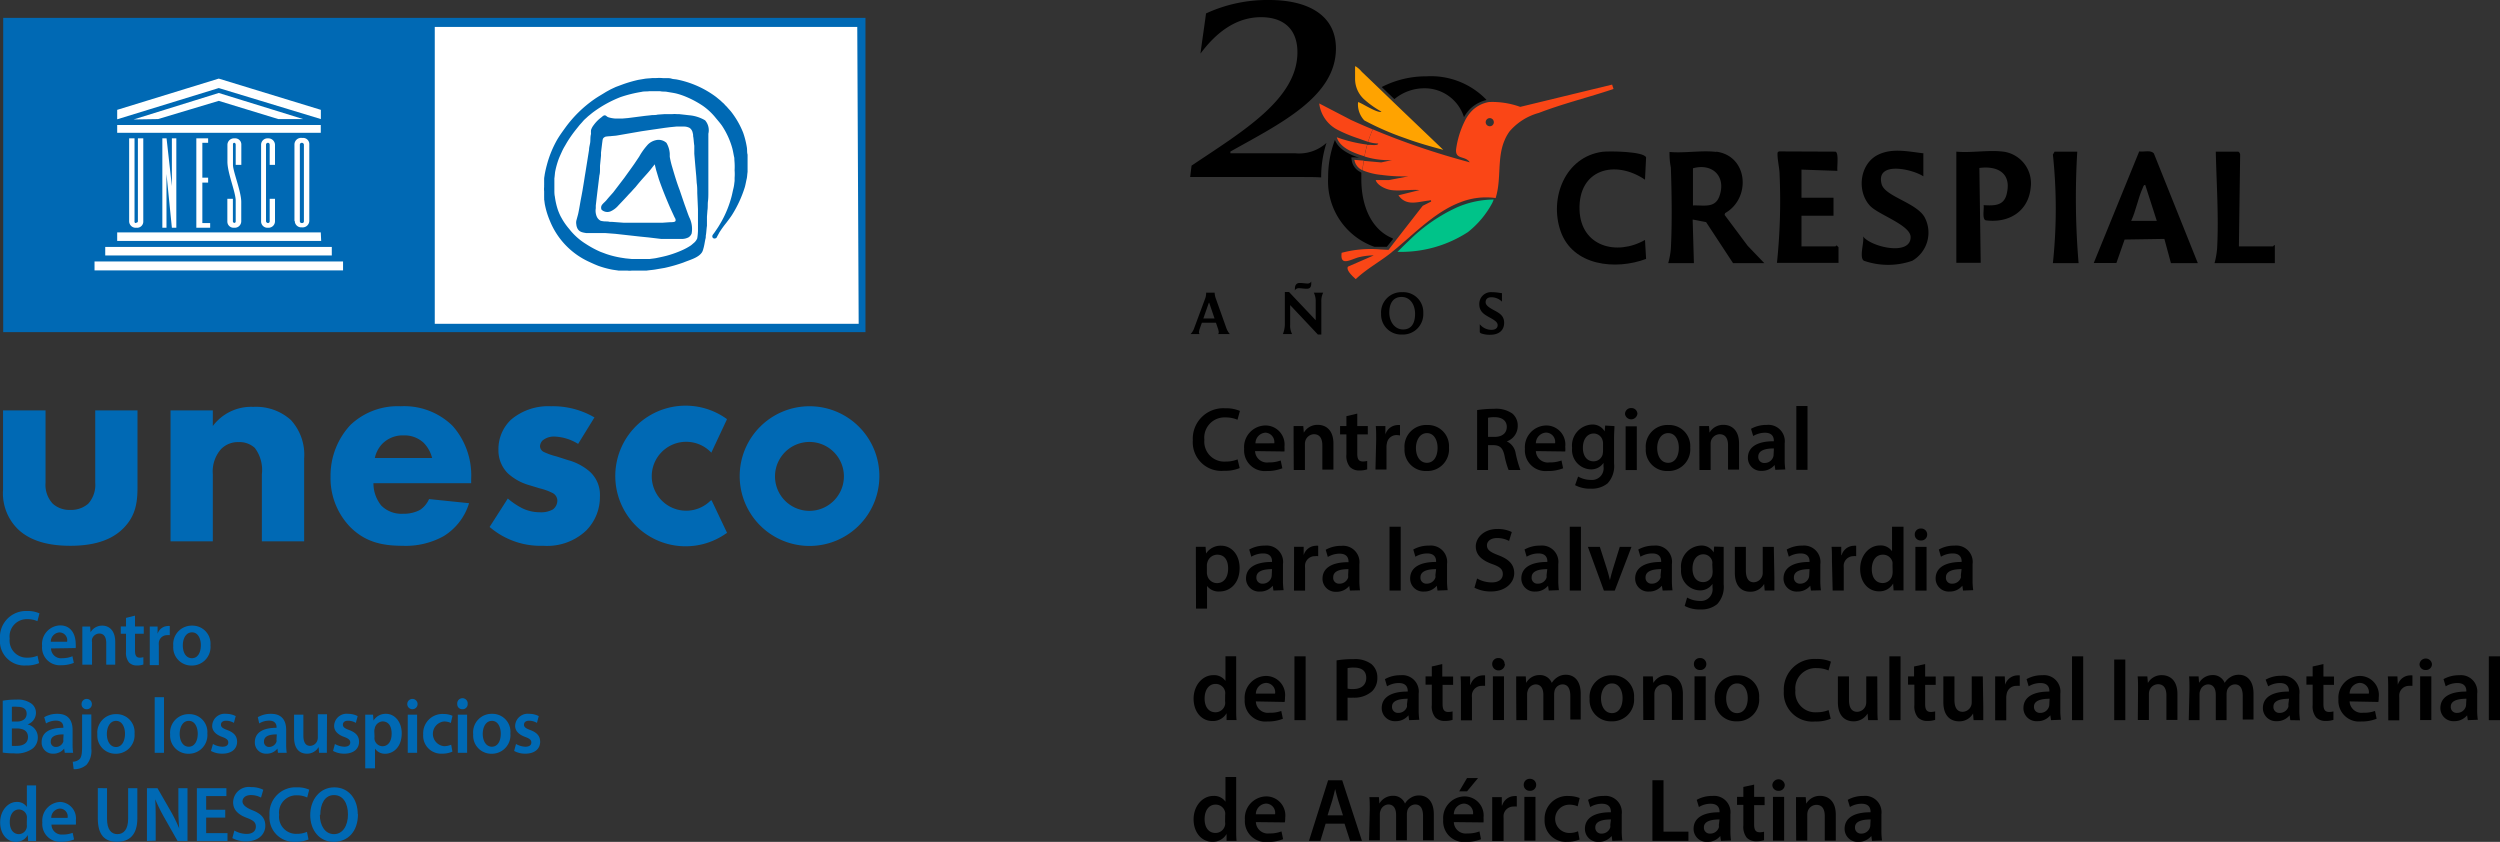 <?xml version="1.0" encoding="UTF-8"?> <svg xmlns="http://www.w3.org/2000/svg" viewBox="0 0 320 107.76"><rect x="0" y="0" width="320" height="107.76" fill="#333333" stroke="none"/><defs><style>.cls-1{fill:#00c389;}.cls-2{fill:#fa4616;}.cls-3{fill:#ffa300;}.cls-4,.cls-6{fill:#0069b4;}.cls-5{fill:#fff;}.cls-6{fill-rule:evenodd;}</style></defs><title>CRESPIAL-20ANOS-logotipo-con-UNESCO-color-RGB</title><g id="Layer_2" data-name="Layer 2"><g id="Layer_1-2" data-name="Layer 1"><path d="M219.67,19.41c4.13.55,4.47,6,1.14,7.87l-.06.23,2.95,3.95,2.13,2.22h-4l-3.45-5.25-1.72-.33.16,5.58h-3.29a9.4,9.4,0,0,0,.34-1.88c.17-3.21.11-7.12,0-10.35a9.12,9.12,0,0,1-.17-2c1.87.18,4.18-.24,6,0m-3,2.13V26.3c1.35-.06,2.8.39,3.37-1.15.93-2.52-.84-4.31-3.37-3.61"></path><path d="M256.45,19.41A4.09,4.09,0,0,1,259.93,24c-.29,3.07-2.81,4.59-5.76,4.2-.49-.16-.18-1.5-.27-1.94,1.5.09,2.7.06,3-1.63.53-2.53-1.3-3.43-3.54-3.13l.17,12.14h-3.12V19.41c1.87.18,4.18-.24,6,0"></path><path d="M234.94,19.41c.46.14.17,2,.25,2.46l-4.6-.16v3.6h4.1v2.3h-4.1v3.93h4.35s.1-.13.17-.12l.22.23,0,2h-7.88a76.61,76.61,0,0,0,.34-11.24c0-.82-.27-1.85-.27-2.7,0-.19,0-.21.18-.33Z"></path><path d="M210.56,23c-3.84-2.61-8.55-1.34-8.38,3.86.15,4.69,4.75,5.93,8.38,3.85l.14,2.43c-3.9,1.47-9.38.9-10.94-3.54-1.48-4.23.56-9.52,5.34-10.17.84-.11,5.34-.06,5.6.72Z"></path><path d="M246.19,19.57v3c-1.42-.94-6.14-2-5.34,1,.41,1.56,4.4,2.36,5.48,4.2a4.17,4.17,0,0,1-1.56,5.61,9.42,9.42,0,0,1-6.18,0c-.67-.37.08-2.48-.12-3.12,1,1.35,6.09,2.55,6.09.09,0-1.54-4.1-2.85-5.19-4-1.74-1.86-1.34-5.36,1-6.53,1.82-.91,3.89-.42,5.8-.2"></path><path d="M286.58,31.54h4.35c.05,0,.13-.2.25-.16v2.3h-7.72a10.15,10.15,0,0,0,.33-1.88c.22-4.05-.08-8.34-.17-12.39h2.88a.48.48,0,0,1,.24.39Z"></path><path d="M265.89,19.41a100,100,0,0,0,.17,14.27h-3.29a65.9,65.9,0,0,0,0-13.9l.22-.37Z"></path><path d="M281.32,33.68h-3.44l-.84-3.1-5.09.08-1.05,3H268l5.82-14.28c.59.1,1.48-.23,1.88.27Zm-5.25-5.41-1.48-4.6c-.23,0-.26.24-.33.41-.58,1.25-.86,2.91-1.47,4.19Z"></path><path d="M157.49,19.62l0-.22c6.33-3.56,13.51-7,13.51-13.2,0-4.31-3.65-6.2-8.54-6.2a18.72,18.72,0,0,0-8.09,1.72c-.22,1.71-.49,3.43-.71,5.14,2.16-2.9,4.71-4.66,7.75-4.66,2.81,0,4.66,1.45,4.66,4.49,0,6-7,10.11-13.55,14.51l-.18,1.46h14.26c.94,0,1.73,0,2.51.05v-.05a14.23,14.23,0,0,1,.68-4.37,5.21,5.21,0,0,1-4,1.33Z"></path><path d="M155.93,42.76a.52.52,0,0,0,.07-.25,2.15,2.15,0,0,0-.12-.5l-.24-.7h-1.8l-.26.73a2,2,0,0,0-.11.47.31.31,0,0,0,.09.25h-1.17a2,2,0,0,0,.48-.8l1.37-3.69a1.89,1.89,0,0,0,.14-.62.58.58,0,0,0,0-.19h1.1a.43.43,0,0,0,0,.11,2.57,2.57,0,0,0,.17.71l1.29,3.62a2.46,2.46,0,0,0,.48.86Zm-.47-2-.68-2h-.05l-.7,2Z"></path><path d="M165.14,39.05h0v2.5a2.28,2.28,0,0,0,.25,1.21h-1.18a3.47,3.47,0,0,0,.25-1.38v-3c0-.33,0-.65,0-1H165l3.41,3.61h0V38.63a2.47,2.47,0,0,0-.24-1.17h1.2a2.38,2.38,0,0,0-.24,1.16c0,1,0,2.3,0,3.06q0,.57,0,1.14h-.44Zm.61-2.12c0-.47.23-.71.61-.71s.73.07,1,.07a.51.51,0,0,0,.48-.26c0,.07,0,.16,0,.24,0,.48-.17.69-.57.69s-.7-.07-1-.07a.58.58,0,0,0-.54.29Z"></path><path d="M176.78,40.17a2.6,2.6,0,0,1,2.71-2.77,2.56,2.56,0,0,1,2.69,2.67,2.61,2.61,0,0,1-2.72,2.75,2.56,2.56,0,0,1-2.68-2.65m4.35,0c0-1.2-.65-2.16-1.73-2.16s-1.57.83-1.57,2,.7,2.17,1.78,2.16,1.52-.83,1.52-2"></path><path d="M189.53,42.62c-.1,0-.12-.09-.12-.18s0-.58,0-.94a1.92,1.92,0,0,0,1.5.72c.48,0,.8-.22.79-.62s-.48-.66-1.09-1-1.26-.71-1.26-1.66A1.5,1.5,0,0,1,191,37.4c.59,0,1.07.12,1.25.12v1.09a1.92,1.92,0,0,0-1.38-.56c-.44,0-.71.23-.71.62s.38.66,1,1,1.37.66,1.37,1.64-.67,1.54-1.78,1.54a3.17,3.17,0,0,1-1.23-.2"></path><path d="M178.31,30.59l-.79,1-.84,0-.76,0h0A8.89,8.89,0,0,1,170,22.74a.25.25,0,0,1,0-.08,13.34,13.34,0,0,1,.87-4.75c.48,1.23,1.87,1.87,3.09,2.28l-.53-.05-.34,0h-.11v.11l.05.34A2,2,0,0,0,174.09,22h0a.51.51,0,0,0,.16.09h0v0c0,.29,0,.57,0,.83,0,3.77,1.51,6.59,4,7.58"></path><path d="M190.23,12.81a4.53,4.53,0,0,0-2,1.08,4.85,4.85,0,0,0-.84,1.11,5.27,5.27,0,0,0-5.08-3.7,6,6,0,0,0-3.83,1.39l-1.62-1.55a12.33,12.33,0,0,1,5.71-1.37,9.85,9.85,0,0,1,7.69,3"></path><path class="cls-1" d="M191.17,25.59A4.22,4.22,0,0,1,191,26s0,0,0,0a11.9,11.9,0,0,1-3.11,3.71,15.69,15.69,0,0,1-8.51,2.53l-.5,0c.46-.47.93-.93,1.42-1.39a21.48,21.48,0,0,1,6.2-4.31,12,12,0,0,1,4.69-1"></path><path class="cls-2" d="M172.92,15.35l-.65-.34-3.41-1.77a4.39,4.39,0,0,0,2.42,3.41,18.24,18.24,0,0,0,2.63,1.08c.39.14.79.29,1.2.42a13.71,13.71,0,0,1,.6-1.59c-.94-.38-1.87-.79-2.79-1.21m1.27,4.51.46.14c.09-.5.21-1,.35-1.49a18.26,18.26,0,0,1-3.89-.94c.38,1.27,1.92,1.9,3.08,2.29m.22,1.91c0-.4.08-.81.14-1.21l-1.19-.1a1.76,1.76,0,0,0,1,1.31"></path><path class="cls-2" d="M206.35,10.83l-11.76,2.85a10.44,10.44,0,0,0-4-.62,4.05,4.05,0,0,0-2.12,1.06,5,5,0,0,0-1,1.42,11.55,11.55,0,0,0-1.09,3.57c-.11,1.25.95.86,1.59,1.47a1.08,1.08,0,0,1,.16.2l-.17-.05a95.37,95.37,0,0,1-12.24-4.17,13.71,13.71,0,0,0-.6,1.59,4.48,4.48,0,0,0,1.29.22c0,.29-.83.18-1.05.17l-.35,0a14.67,14.67,0,0,0-.35,1.49,10.25,10.25,0,0,0,3.52.46l-1.38.3-2.24-.2c-.06.4-.11.81-.14,1.21a8.31,8.31,0,0,0,2.42.59,20.7,20.7,0,0,0,3.43.18l-2.49.48h-1.69c.21.71,1.36,1.2,2,1.28,1.1.15,2.48-.1,3.61,0L179,25c1,1.42,2.44.84,3.82.68.17,0,.4-.16.36.12l-1.07.54-3.38,4.34-1,1.3-1-.05a14.34,14.34,0,0,0-5,.43c-.24,1.87,1.26.77,2.31.54a8.35,8.35,0,0,1,1.8-.21l-3.3,1.44c-.29.45.66,1.3,1,1.6,1.34-1.29,3.07-2.22,4.5-3.36l.16-.14c.53-.42,1.06-.88,1.59-1.34,2.21-1.93,4.48-4,7.14-5a8.9,8.9,0,0,1,4.51-.54c.77-2.44.15-5.09,1.15-7.4a5.33,5.33,0,0,1,.65-1.15,7.54,7.54,0,0,1,3.74-2.35c3.08-1.19,6.41-2,9.55-3.06Zm-15.66,5.33a.52.52,0,1,1,.52-.52.51.51,0,0,1-.52.52"></path><path class="cls-3" d="M173.52,8.49a3.06,3.06,0,0,1,.77.68l1.34,1.28L179.32,14l5.42,5.18h0c-1.63-.43-3.27-.9-4.85-1.48a36,36,0,0,1-5.26-2.29,3,3,0,0,1-.8-2.32c.12-.14,2.53,1.5,3,1.2a12.06,12.06,0,0,1-2.26-1.61,3.55,3.55,0,0,1-1.12-2.6c0-.52,0-1.06,0-1.58"></path><path class="cls-4" d="M5,84.88a4,4,0,0,1-1.68.3A3.12,3.12,0,0,1,0,81.78a3.33,3.33,0,0,1,3.47-3.57,3.61,3.61,0,0,1,1.58.3l-.26,1a3.09,3.09,0,0,0-1.27-.26,2.21,2.21,0,0,0-2.28,2.49,2.19,2.19,0,0,0,2.27,2.44,3.22,3.22,0,0,0,1.29-.25Z"></path><path class="cls-4" d="M6.53,83A1.29,1.29,0,0,0,8,84.25,3.38,3.38,0,0,0,9.27,84l.18.85a4.33,4.33,0,0,1-1.64.3,2.27,2.27,0,0,1-2.42-2.47,2.39,2.39,0,0,1,2.3-2.63c1.52,0,2,1.31,2,2.38a3,3,0,0,1,0,.52Zm2.06-.86a1,1,0,0,0-1-1.19,1.19,1.19,0,0,0-1.09,1.19Z"></path><path class="cls-4" d="M10.54,81.65c0-.56,0-1,0-1.45h1l.05.73h0a1.71,1.71,0,0,1,1.5-.85c.82,0,1.66.56,1.66,2.1v2.9H13.6V82.32c0-.7-.25-1.23-.9-1.23a1,1,0,0,0-.92.72,1.25,1.25,0,0,0,0,.4v2.87H10.54Z"></path><path class="cls-4" d="M17.28,78.8v1.39H18.4v.93H17.28v2.15c0,.6.15.91.6.91a1.73,1.73,0,0,0,.47-.06v.94a2.48,2.48,0,0,1-.85.12,1.33,1.33,0,0,1-1-.4,2,2,0,0,1-.37-1.37V81.12h-.67v-.93h.67v-1.1Z"></path><path class="cls-4" d="M19.17,81.77c0-.66,0-1.13,0-1.57h1l0,.93h0a1.42,1.42,0,0,1,1.28-1,1.14,1.14,0,0,1,.28,0v1.17a1.51,1.51,0,0,0-.34,0,1.05,1.05,0,0,0-1.06.93,2.11,2.11,0,0,0,0,.38v2.53H19.17Z"></path><path class="cls-4" d="M26.94,82.59a2.38,2.38,0,0,1-2.41,2.6,2.32,2.32,0,0,1-2.35-2.52,2.37,2.37,0,0,1,2.42-2.59,2.31,2.31,0,0,1,2.34,2.51m-3.54,0c0,1,.44,1.66,1.17,1.66s1.14-.7,1.14-1.68c0-.76-.33-1.63-1.13-1.63s-1.18.84-1.18,1.65"></path><path class="cls-4" d="M.35,89.69a9.49,9.49,0,0,1,1.72-.14A3,3,0,0,1,3.93,90a1.44,1.44,0,0,1,.67,1.26,1.55,1.55,0,0,1-1.08,1.46v0a1.7,1.7,0,0,1,1.32,1.68,1.8,1.8,0,0,1-.63,1.39,3.5,3.5,0,0,1-2.41.64,9.23,9.23,0,0,1-1.45-.1Zm1.17,2.67h.61c.82,0,1.28-.4,1.28-1S3,90.47,2.2,90.47a3.18,3.18,0,0,0-.68,0Zm0,3.11a5.18,5.18,0,0,0,.63,0c.76,0,1.43-.3,1.43-1.13s-.65-1.1-1.47-1.1H1.52Z"></path><path class="cls-4" d="M8.29,96.36l-.08-.54h0a1.72,1.72,0,0,1-1.39.65A1.42,1.42,0,0,1,5.33,95c0-1.23,1-1.85,2.78-1.84V93.1c0-.33-.13-.86-.95-.86a2.43,2.43,0,0,0-1.27.36l-.23-.8a3.31,3.31,0,0,1,1.7-.43c1.5,0,1.93,1,1.93,2.06v1.76a7.81,7.81,0,0,0,.07,1.17ZM8.14,94c-.84,0-1.64.17-1.64.91a.63.63,0,0,0,.67.7,1,1,0,0,0,.93-.67.88.88,0,0,0,0-.27Z"></path><path class="cls-4" d="M9.31,97.5a1.3,1.3,0,0,0,.89-.35c.22-.25.31-.63.31-1.7v-4h1.18V95.8a2.8,2.8,0,0,1-.61,2.09,2.41,2.41,0,0,1-1.65.57Zm2.45-7.38a.64.64,0,0,1-.68.66.63.63,0,0,1-.64-.66.66.66,0,1,1,1.32,0"></path><path class="cls-4" d="M17.22,93.88a2.38,2.38,0,0,1-2.41,2.6A2.32,2.32,0,0,1,12.46,94a2.37,2.37,0,0,1,2.43-2.59,2.3,2.3,0,0,1,2.33,2.51m-3.54.05c0,.94.45,1.65,1.17,1.65S16,94.89,16,93.91c0-.76-.33-1.64-1.14-1.64s-1.18.85-1.18,1.66"></path><rect class="cls-4" x="19.8" y="89.24" width="1.19" height="7.12"></rect><path class="cls-4" d="M26.54,93.88a2.38,2.38,0,0,1-2.41,2.6A2.32,2.32,0,0,1,21.78,94a2.37,2.37,0,0,1,2.43-2.59,2.3,2.3,0,0,1,2.33,2.51M23,93.93c0,.94.44,1.65,1.16,1.65s1.15-.69,1.15-1.67c0-.76-.33-1.64-1.14-1.64S23,93.12,23,93.93"></path><path class="cls-4" d="M27.26,95.23a2.57,2.57,0,0,0,1.21.35c.52,0,.75-.22.75-.54s-.2-.5-.77-.71c-.92-.33-1.3-.85-1.29-1.43a1.59,1.59,0,0,1,1.77-1.53,2.66,2.66,0,0,1,1.24.29l-.23.87a2,2,0,0,0-1-.28c-.43,0-.66.21-.66.51s.22.47.82.69c.85.32,1.24.77,1.25,1.49,0,.88-.66,1.53-1.9,1.53A3,3,0,0,1,27,96.12Z"></path><path class="cls-4" d="M35.58,96.36l-.07-.54h0a1.72,1.72,0,0,1-1.39.65A1.42,1.42,0,0,1,32.62,95c0-1.23,1.05-1.85,2.78-1.84V93.1c0-.33-.13-.86-.95-.86a2.43,2.43,0,0,0-1.27.36L33,91.8a3.31,3.31,0,0,1,1.7-.43c1.5,0,1.93,1,1.93,2.06v1.76a7.81,7.81,0,0,0,.07,1.17ZM35.43,94c-.84,0-1.64.17-1.64.91a.64.64,0,0,0,.68.7,1,1,0,0,0,.92-.67.88.88,0,0,0,0-.27Z"></path><path class="cls-4" d="M41.84,94.9c0,.58,0,1.06,0,1.46h-1l-.06-.74h0a1.68,1.68,0,0,1-1.5.85c-.86,0-1.64-.53-1.64-2.12V91.48h1.19v2.66c0,.81.25,1.33.87,1.33a1,1,0,0,0,.91-.66,1.12,1.12,0,0,0,.07-.38v-3h1.18Z"></path><path class="cls-4" d="M42.87,95.23a2.57,2.57,0,0,0,1.2.35c.52,0,.76-.22.76-.54s-.2-.5-.77-.71c-.92-.33-1.3-.85-1.29-1.43a1.59,1.59,0,0,1,1.77-1.53,2.66,2.66,0,0,1,1.24.29l-.23.87a2,2,0,0,0-1-.28c-.43,0-.66.21-.66.51s.22.47.82.69c.85.32,1.24.77,1.25,1.49,0,.88-.66,1.53-1.9,1.53a3,3,0,0,1-1.43-.35Z"></path><path class="cls-4" d="M46.75,93.11c0-.65,0-1.17,0-1.63h1l.06.75h0a1.82,1.82,0,0,1,1.61-.86c1.08,0,2,1,2,2.49,0,1.76-1.07,2.62-2.13,2.62A1.53,1.53,0,0,1,48,95.82h0v2.53H46.75Zm1.19,1.21a1.27,1.27,0,0,0,0,.34,1.07,1.07,0,0,0,1,.86c.75,0,1.19-.65,1.19-1.61s-.4-1.57-1.17-1.57a1.1,1.1,0,0,0-1,.92,1.12,1.12,0,0,0-.05.31Z"></path><path class="cls-4" d="M53.45,90.12a.66.66,0,1,1-1.32,0,.66.66,0,1,1,1.32,0m-1.26,1.36h1.2v4.88h-1.2Z"></path><path class="cls-4" d="M57.91,96.21a3.28,3.28,0,0,1-1.33.26A2.3,2.3,0,0,1,54.17,94a2.47,2.47,0,0,1,2.61-2.61,2.84,2.84,0,0,1,1.14.23l-.21.92a2,2,0,0,0-.89-.19,1.59,1.59,0,0,0,0,3.16,2.23,2.23,0,0,0,.93-.19Z"></path><path class="cls-4" d="M59.86,90.12a.64.64,0,0,1-.68.66.63.63,0,0,1-.65-.66.67.67,0,1,1,1.33,0M58.6,91.48h1.19v4.88H58.6Z"></path><path class="cls-4" d="M65.33,93.88a2.38,2.38,0,0,1-2.41,2.6A2.32,2.32,0,0,1,60.57,94,2.37,2.37,0,0,1,63,91.37a2.3,2.3,0,0,1,2.33,2.51m-3.54.05c0,.94.45,1.65,1.17,1.65s1.14-.69,1.14-1.67c0-.76-.32-1.64-1.13-1.64s-1.18.85-1.18,1.66"></path><path class="cls-4" d="M66.05,95.23a2.57,2.57,0,0,0,1.2.35c.52,0,.76-.22.76-.54s-.2-.5-.78-.71c-.91-.33-1.3-.85-1.29-1.43a1.6,1.6,0,0,1,1.78-1.53,2.66,2.66,0,0,1,1.24.29l-.23.87a2,2,0,0,0-1-.28c-.43,0-.66.21-.66.51s.22.47.82.69c.85.32,1.24.77,1.25,1.49,0,.88-.66,1.53-1.91,1.53a2.94,2.94,0,0,1-1.42-.35Z"></path><path class="cls-4" d="M4.62,100.53v5.75c0,.5,0,1,0,1.37H3.6l-.05-.77h0a1.66,1.66,0,0,1-1.53.88c-1.11,0-2-1-2-2.5s1-2.61,2.1-2.61a1.47,1.47,0,0,1,1.32.65h0v-2.77ZM3.44,104.8a1.73,1.73,0,0,0,0-.32,1.05,1.05,0,0,0-1-.87c-.76,0-1.19.7-1.19,1.61s.43,1.55,1.18,1.55a1.06,1.06,0,0,0,1-.88,1.37,1.37,0,0,0,0-.36Z"></path><path class="cls-4" d="M6.59,105.55A1.29,1.29,0,0,0,8,106.82a3.38,3.38,0,0,0,1.3-.22l.18.85a4.33,4.33,0,0,1-1.64.3,2.27,2.27,0,0,1-2.42-2.47,2.39,2.39,0,0,1,2.29-2.63,2.11,2.11,0,0,1,2,2.38,3,3,0,0,1,0,.52Zm2.06-.86a1,1,0,0,0-1-1.19,1.18,1.18,0,0,0-1.09,1.19Z"></path><path class="cls-4" d="M13.7,100.89v3.94c0,1.33.53,1.94,1.33,1.94s1.37-.61,1.37-1.94v-3.94h1.18v3.86c0,2.09-1,3-2.59,3s-2.47-.87-2.47-3v-3.87Z"></path><path class="cls-4" d="M18.81,107.65v-6.76h1.35l1.67,2.9a19.6,19.6,0,0,1,1.11,2.26h0c-.08-.9-.11-1.77-.11-2.8v-2.36H24v6.76H22.73l-1.7-3a22.11,22.11,0,0,1-1.16-2.34h0c.05.88.06,1.77.06,2.88v2.42Z"></path><polygon class="cls-4" points="28.83 104.65 26.39 104.65 26.39 106.64 29.12 106.64 29.12 107.65 25.2 107.65 25.2 100.89 28.98 100.89 28.98 101.9 26.39 101.9 26.39 103.65 28.83 103.65 28.83 104.65"></polygon><path class="cls-4" d="M30,106.31a3.16,3.16,0,0,0,1.57.43c.76,0,1.18-.37,1.18-.93s-.33-.81-1.15-1.12c-1.07-.4-1.76-1-1.76-2a2,2,0,0,1,2.3-1.94,3.34,3.34,0,0,1,1.56.34l-.29,1a2.69,2.69,0,0,0-1.29-.32c-.76,0-1.08.42-1.08.81s.37.77,1.24,1.12c1.13.44,1.68,1,1.68,2s-.79,2-2.47,2a3.72,3.72,0,0,1-1.75-.42Z"></path><path class="cls-4" d="M39.49,107.45a3.94,3.94,0,0,1-1.67.3,3.13,3.13,0,0,1-3.32-3.4A3.33,3.33,0,0,1,38,100.78a3.61,3.61,0,0,1,1.58.3l-.26,1A3.05,3.05,0,0,0,38,101.8a2.21,2.21,0,0,0-2.27,2.49A2.18,2.18,0,0,0,38,106.73a3.22,3.22,0,0,0,1.29-.25Z"></path><path class="cls-4" d="M45.82,104.2c0,2.27-1.32,3.56-3.11,3.56s-3-1.45-3-3.44,1.25-3.54,3.08-3.54,3,1.49,3,3.42m-4.85.1c0,1.37.67,2.47,1.81,2.47s1.79-1.11,1.79-2.52-.61-2.48-1.79-2.48S41,102.91,41,104.3"></path><path class="cls-4" d="M103.62,52a8.94,8.94,0,1,0,8.94,8.94A8.94,8.94,0,0,0,103.62,52m0,13.39a4.41,4.41,0,1,1,4.4-4.41,4.42,4.42,0,0,1-4.4,4.41"></path><path class="cls-4" d="M5.83,52.53v9.25a3.53,3.53,0,0,0,.93,2.7A3.21,3.21,0,0,0,9,65.27a3.36,3.36,0,0,0,2.29-.79,3.62,3.62,0,0,0,.9-2.7V52.53h5.41V62.3c0,1.92-.18,3.72-1.87,5.38C13.83,69.56,11,69.86,9,69.86s-4.85-.3-6.76-2.18a6.44,6.44,0,0,1-1.85-5V52.53Z"></path><path class="cls-4" d="M21.83,52.53h5.41v2a6.13,6.13,0,0,1,5.19-2.45,6.65,6.65,0,0,1,4.81,1.69,6.57,6.57,0,0,1,1.69,4.93V69.29H33.52v-8.6a4.68,4.68,0,0,0-.9-3.35,2.87,2.87,0,0,0-2.07-.75,3,3,0,0,0-2.26.9,4.32,4.32,0,0,0-1.05,3.2v8.6H21.83Z"></path><path class="cls-4" d="M90.94,64.09a4.41,4.41,0,1,1,0-6.26l.11.11,2-4.27L93,53.61a9,9,0,1,0,0,14.63l.08,0-2-4.21Z"></path><path class="cls-4" d="M60.31,61.85H47.8a4.54,4.54,0,0,0,1,2.86,3.63,3.63,0,0,0,2.78,1.05,4.42,4.42,0,0,0,2.18-.49,3.25,3.25,0,0,0,1.16-1.39l5.12.53a7.51,7.51,0,0,1-3.24,4.21,10,10,0,0,1-5.29,1.24c-2.52,0-4.74-.45-6.69-2.41A9,9,0,0,1,42.31,61a9.51,9.51,0,0,1,2.55-6.61A8.78,8.78,0,0,1,51.29,52a8.84,8.84,0,0,1,6.65,2.52,9.55,9.55,0,0,1,2.37,6.8Zm-5-3.23a4.27,4.27,0,0,0-1.09-1.95,3.61,3.61,0,0,0-2.55-.94,3.68,3.68,0,0,0-2.75,1.09,3.78,3.78,0,0,0-.94,1.8Z"></path><path class="cls-4" d="M74,56.82a6.16,6.16,0,0,0-3-.94,2.3,2.3,0,0,0-1.54.49,1.16,1.16,0,0,0-.34.75.86.86,0,0,0,.53.75,8.85,8.85,0,0,0,1.61.56l1.43.46a7.06,7.06,0,0,1,2.78,1.46,4,4,0,0,1,1.32,3.19A6.09,6.09,0,0,1,75,67.94a7.28,7.28,0,0,1-5.45,1.92,10,10,0,0,1-6.88-2.41L65,63.81a9.29,9.29,0,0,0,1.84,1.24,5.12,5.12,0,0,0,2.25.52,3.06,3.06,0,0,0,1.69-.37,1.43,1.43,0,0,0,.56-1.09,1.11,1.11,0,0,0-.6-1,7.47,7.47,0,0,0-1.65-.6l-1.35-.41A6.77,6.77,0,0,1,65,60.58a4.14,4.14,0,0,1-1.2-3,5.19,5.19,0,0,1,1.62-3.87A7.38,7.38,0,0,1,70.53,52a10.55,10.55,0,0,1,5.56,1.43Z"></path><rect class="cls-5" x="0.91" y="2.84" width="109.39" height="39.05"></rect><path class="cls-4" d="M38.9,28.33v-9.8a.26.26,0,0,0-.28-.25.24.24,0,0,0-.24.25v9.8s0,.22.27.22.25-.22.25-.22"></path><path class="cls-4" d="M.41,42.51H110.78V2.29H.41Zm17-14c.24,0,.24-.19.24-.19V17.71h.69V28.33a.79.79,0,0,1-.88.82.84.84,0,0,1-.93-.82V17.71h.69V28.3s-.06.25.19.25m23.7,2.29H15V29.75H41.06ZM20.78,29.15V17.71h.54L22,23.82V17.71h.57V29.15H22l-.69-6.88v6.88Zm5.86-6.41v.63H25.9v5.18h1v.6H25.13V17.71h1.51v.57H25.9v4.46ZM30,28.53c.17,0,.17-.2.17-.2V25.69c0-1.11-1.06-3.53-1.06-5V18.53a.84.84,0,0,1,.9-.82.79.79,0,0,1,.88.82V21.1h-.72V18.53s0-.25-.19-.25-.16.25-.16.25V21.1c0,.85,1.06,3.41,1.06,4.75,0,.56,0,2.48,0,2.48a.83.83,0,0,1-.91.82.8.8,0,0,1-.87-.82V25.45h.71v2.88a.2.2,0,0,0,.18.2M34.3,18.28a.24.24,0,0,0-.25.25v9.8a.27.27,0,0,0,.25.22.22.22,0,0,0,.22-.22V25.45h.68v2.88a.83.83,0,0,1-.9.82.81.81,0,0,1-.88-.82v-9.8a.82.82,0,0,1,.88-.82.85.85,0,0,1,.9.82V21.1h-.68V18.53s0-.25-.22-.25m3.39,10v-9.8a.85.85,0,0,1,1-.82.79.79,0,0,1,.9.82v9.8a.85.85,0,0,1-.95.82.83.83,0,0,1-.91-.82M15,16H41.06V17H15Zm2.11-.71L28,11.9l10.8,3.34H35.61L28,12.91l-7.76,2.33ZM15,14.06l13-4,13.07,4v1.18L28,11.27l-13,4ZM13.47,31.61h29V32.7h-29Zm30.44,3H12.1V33.47H43.91Zm66,6.84-54.26,0v-38h54.08Z"></path><path class="cls-6" d="M83.88,10a5.76,5.76,0,0,1,1,0l.45,0c.22,0,.44,0,.64.07s.46.06.69.11a12.42,12.42,0,0,1,5,2.23l.56.46.24.23a2,2,0,0,1,.36.36,3.19,3.19,0,0,1,.26.26c.18.22.39.42.56.65A10.88,10.88,0,0,1,95.13,17a11,11,0,0,1,.47,1.88c.05.3,0,.61.09.92l0,.35c0,.19,0,.38,0,.56v.36c0,.18,0,.37,0,.55l0,.39c-.05.31-.05.63-.12.91s-.14.72-.24,1.06a15,15,0,0,1-1.6,3.48c-.23.37-.51.72-.77,1.07a12.61,12.61,0,0,0-.89,1.24c-.07.14-.15.28-.23.42s-.08.22-.18.28c-.31.19-.62-.09-.42-.42l.21-.28.28-.41c.24-.34.44-.7.65-1.06a13.69,13.69,0,0,0,1.22-3c.11-.38.18-.79.28-1.19s.1-.62.15-.94l0-.41a6,6,0,0,0,0-.95A8.92,8.92,0,0,0,94,20.47c0-.15,0-.3-.05-.45-.08-.4-.14-.8-.25-1.16a10.09,10.09,0,0,0-1.3-2.79c-.27-.38-.58-.72-.87-1.08A8,8,0,0,0,90,13.57a12.29,12.29,0,0,0-2.21-1.19,9.06,9.06,0,0,0-1.18-.4c-.4-.1-.83-.15-1.26-.23-.28-.05-.58,0-.87-.08H83.12c-.33.06-.66,0-1,.09a16.4,16.4,0,0,0-2.7.67,15.15,15.15,0,0,0-3.37,1.84c-.27.19-.51.41-.77.61l-.28.26a3.41,3.41,0,0,0-.46.47l-.35.39c-.23.29-.47.58-.7.88s-.57.78-.83,1.2c-.14.22-.26.45-.4.68a6.63,6.63,0,0,0-.31.59c-.14.31-.28.61-.41.93a10.36,10.36,0,0,0-.45,1.55c-.07.3-.07.63-.13,1,0,.13,0,.26,0,.4s0,.34,0,.51V24c0,.14,0,.27,0,.41s0,.5.06.74a9.12,9.12,0,0,0,.38,1.69,7.23,7.23,0,0,0,.36.85c.13.23.25.46.39.67a8.38,8.38,0,0,0,.71.95A8.09,8.09,0,0,0,75,31.23a12.51,12.51,0,0,0,1.85,1l.75.28a11.89,11.89,0,0,0,1.87.47l.58.09.8.08.27,0,.58,0h.89l.59,0c.32-.05.63-.07.93-.14.53-.11,1.06-.22,1.55-.37a13.44,13.44,0,0,0,1.51-.55,7.7,7.7,0,0,0,1.27-.68c.12-.09.22-.19.33-.28a1.52,1.52,0,0,0,.48-.63,8.39,8.39,0,0,0,.09-.93V27.78c0-.34,0-.67,0-1l-.09-2.06c0-.43,0-.86-.07-1.29l-.06-.89c-.09-.95-.17-1.91-.25-2.86,0-.2,0-.39,0-.59l0-.44c-.07-.41-.07-.84-.15-1.22,0-.13,0-.26-.05-.39a1,1,0,0,0-.4-.67,1.62,1.62,0,0,0-.64-.17H86.9l-.33,0-.82.08-.63.08-1.93.28-1.08.16L79,17.34c-.27.05-.56.05-.85.09a5.86,5.86,0,0,0-.63.06.86.86,0,0,0-.23.13c-.18.14-.16.4-.21.67l-.15,1.23c0,.14,0,.27,0,.4l-.13,1.29c0,.13,0,.26,0,.39,0,.29,0,.57-.08.86-.11.93-.23,1.87-.34,2.81l-.12,1.05,0,.34a1.93,1.93,0,0,0,.1,1,1.1,1.1,0,0,0,.51.59,1.14,1.14,0,0,0,.29.06c.27.06.59,0,.89.09h.3l1.48.11.46,0,.67,0,.93,0,1,0h1.9l1-.07c.22,0,.55,0,.65-.12s0-.38-.09-.49l-.59-1.28c-.5-1.16-1-2.38-1.43-3.63l-.36-1.2c-.05-.23-.11-.46-.17-.69h0l-.09.12-.26.33c-.3.4-.64.77-1,1.17s-.74.84-1.09,1.28l-.37.4c-.21.26-.47.49-.69.75l-.42.45-.72.76a2.88,2.88,0,0,1-1,.76A1.08,1.08,0,0,1,77,26.84a.62.62,0,0,1,.09-.66c.16-.2.37-.36.53-.55.28-.35.59-.68.87-1l1.45-1.9c.41-.58.84-1.16,1.25-1.75l.63-.94a8.28,8.28,0,0,1,1.12-1.55,2.07,2.07,0,0,1,.94-.53,1.5,1.5,0,0,1,1.43.33,3.16,3.16,0,0,1,.42,1.37c0,.14,0,.28,0,.41A11.25,11.25,0,0,0,86,21.24c.31,1.05.61,2.09,1,3.1l.43,1.27.21.61c.2.53.37,1.07.58,1.58a3.32,3.32,0,0,1,.31,2.09,1,1,0,0,1-.4.49,1.85,1.85,0,0,1-.71.2h-.87l-.73,0-.8,0-.42,0L83,30.39l-1-.1-3.24-.36-1.32-.1-.46,0-.46,0h-.21l-.72,0-.57,0c-.51-.08-.83-.15-1.07-.52a1.37,1.37,0,0,1-.18-.58,1.25,1.25,0,0,1,0-.48L74,27.4c.16-.72.26-1.46.41-2.2l.15-.81c.06-.39.13-.78.19-1.16s.11-.71.17-1.06l.48-3c0-.29.09-.59.14-.89s0-.75.11-1.13a3.85,3.85,0,0,1,0-.5A2,2,0,0,1,76,16a4.55,4.55,0,0,1,1-1c.1-.08.26-.27.47-.23a.46.46,0,0,1,.21.14,1.13,1.13,0,0,0,.22.11,4,4,0,0,0,.81.15h1l.68-.06,2.18-.28.67-.07c.31-.06.62,0,.94-.09l.86-.06h.31l.69,0a3.22,3.22,0,0,1,.62,0l.28,0,.72.08.52.06a4.81,4.81,0,0,1,2.07.65,1.93,1.93,0,0,1,.42,1.72v.74c0,.86,0,1.72,0,2.58,0,.5,0,1,0,1.51,0,.33,0,.65,0,1v1.26c0,.12,0,.24,0,.37,0,.39,0,.79-.05,1.18s0,.78-.07,1.18l-.06.8c0,.22,0,.44,0,.66s0,.34,0,.51c-.07.42-.07.86-.15,1.27,0,.14,0,.28-.05.42-.09.42-.14.85-.26,1.23a1.9,1.9,0,0,1-.15.42c-.44.74-1.56,1-2.42,1.36a20.1,20.1,0,0,1-2.38.68l-1,.17c-.44.09-.89.11-1.34.18l-.48,0-.66,0h-.22c-.17,0-.36,0-.54,0a2.09,2.09,0,0,1-.5,0h-.13l-.56,0-.45,0c-.35-.06-.68-.09-1-.16a11.72,11.72,0,0,1-1.58-.44c-.42-.16-.83-.35-1.22-.53a9.8,9.8,0,0,1-5-5.21,10.31,10.31,0,0,1-.63-2c-.06-.25-.07-.51-.12-.78a2.28,2.28,0,0,0,0-.26l0-.59v-.18a2.81,2.81,0,0,1,0-.58,1.48,1.48,0,0,1,0-.21l0-.79c0-.19.05-.37.07-.56A13.66,13.66,0,0,1,70,21.11a13.51,13.51,0,0,1,1.34-3.27c.31-.52.66-1,1-1.47a15.6,15.6,0,0,1,3.75-3.68c.47-.33,1-.62,1.47-.92l.6-.33.66-.31,1-.37a16.75,16.75,0,0,1,1.89-.54l.78-.13c.32-.06.66-.05,1-.1l.49,0"></path><path d="M158.68,59.91a4.74,4.74,0,0,1-2,.35,3.66,3.66,0,0,1-4-3.9,3.9,3.9,0,0,1,4.14-4.1,4.47,4.47,0,0,1,1.89.34l-.31,1.13a3.78,3.78,0,0,0-1.52-.3,2.59,2.59,0,0,0-2.72,2.86,2.55,2.55,0,0,0,2.71,2.79,4,4,0,0,0,1.54-.28Z"></path><path d="M160.65,57.74a1.52,1.52,0,0,0,1.72,1.45,4.28,4.28,0,0,0,1.56-.25l.21,1a5.25,5.25,0,0,1-2,.35,2.65,2.65,0,0,1-2.89-2.83,2.77,2.77,0,0,1,2.74-3,2.44,2.44,0,0,1,2.42,2.73,3.84,3.84,0,0,1,0,.6Zm2.46-1A1.21,1.21,0,0,0,162,55.38a1.37,1.37,0,0,0-1.3,1.37Z"></path><path d="M165.58,56.21c0-.65,0-1.19,0-1.67h1.24l.07.84h0a2,2,0,0,1,1.79-1c1,0,2,.63,2,2.41v3.32h-1.42V57c0-.81-.3-1.42-1.07-1.42a1.19,1.19,0,0,0-1.1.83,1.35,1.35,0,0,0-.06.46v3.29h-1.43Z"></path><path d="M173.73,52.94v1.6h1.35V55.6h-1.35v2.47c0,.68.18,1,.73,1A2.31,2.31,0,0,0,175,59l0,1.08a3.09,3.09,0,0,1-1,.14,1.62,1.62,0,0,1-1.22-.46,2.23,2.23,0,0,1-.44-1.57V55.6h-.81V54.54h.81V53.27Z"></path><path d="M176.15,56.35c0-.76,0-1.31-.05-1.81h1.23l0,1.07h0a1.68,1.68,0,0,1,1.53-1.2,1.22,1.22,0,0,1,.34,0v1.33a2.19,2.19,0,0,0-.42-.05,1.24,1.24,0,0,0-1.26,1.08,1.81,1.81,0,0,0-.05.43v2.9h-1.41Z"></path><path d="M185.47,57.29a2.78,2.78,0,0,1-2.88,3,2.71,2.71,0,0,1-2.81-2.89,2.77,2.77,0,0,1,2.9-3,2.7,2.7,0,0,1,2.79,2.88m-4.23.06c0,1.08.53,1.9,1.4,1.9s1.37-.8,1.37-1.93c0-.87-.4-1.87-1.36-1.87s-1.41,1-1.41,1.9"></path><path d="M189.07,52.49a13.67,13.67,0,0,1,2.14-.16,3.58,3.58,0,0,1,2.39.62,2,2,0,0,1,.67,1.55,2.09,2.09,0,0,1-1.4,2v0A2,2,0,0,1,194,58a14.8,14.8,0,0,0,.61,2.16H193.1a10.43,10.43,0,0,1-.52-1.83c-.22-1-.59-1.33-1.4-1.35h-.71v3.18h-1.4Zm1.4,3.43h.84c1,0,1.56-.51,1.56-1.28s-.6-1.24-1.53-1.24a3.73,3.73,0,0,0-.87.07Z"></path><path d="M196.59,57.74a1.53,1.53,0,0,0,1.73,1.45,4.22,4.22,0,0,0,1.55-.25l.21,1a5.17,5.17,0,0,1-2,.35,2.65,2.65,0,0,1-2.89-2.83,2.78,2.78,0,0,1,2.74-3,2.44,2.44,0,0,1,2.42,2.73,2.9,2.9,0,0,1,0,.6Zm2.46-1a1.19,1.19,0,0,0-1.16-1.37,1.39,1.39,0,0,0-1.3,1.37Z"></path><path d="M206.65,54.54c0,.38-.05.84-.05,1.61v3.18a3.24,3.24,0,0,1-.83,2.54,3.19,3.19,0,0,1-2.16.68,4,4,0,0,1-2-.45L202,61a3.38,3.38,0,0,0,1.64.43,1.49,1.49,0,0,0,1.61-1.7v-.48h0a1.9,1.9,0,0,1-1.64.83,2.49,2.49,0,0,1-2.38-2.74,2.69,2.69,0,0,1,2.54-3,1.78,1.78,0,0,1,1.63.88h0l.06-.75Zm-1.46,2.24a1.24,1.24,0,0,0-.05-.38,1.18,1.18,0,0,0-1.15-.91c-.79,0-1.38.69-1.38,1.83,0,1,.48,1.73,1.37,1.73a1.2,1.2,0,0,0,1.15-.85,2.84,2.84,0,0,0,.06-.51Z"></path><path d="M209.58,53A.8.8,0,0,1,208,53a.77.77,0,0,1,.8-.77.76.76,0,0,1,.79.77m-1.51,1.57h1.43v5.6h-1.43Z"></path><path d="M216.35,57.29a2.78,2.78,0,0,1-2.88,3,2.71,2.71,0,0,1-2.81-2.89,2.77,2.77,0,0,1,2.9-3,2.7,2.7,0,0,1,2.79,2.88m-4.23.06c0,1.08.53,1.9,1.4,1.9s1.37-.8,1.37-1.93c0-.87-.39-1.87-1.36-1.87s-1.41,1-1.41,1.9"></path><path d="M217.51,56.21c0-.65,0-1.19,0-1.67h1.24l.07.84h0a2,2,0,0,1,1.78-1c1,0,2,.63,2,2.41v3.32h-1.41V57c0-.81-.3-1.42-1.07-1.42a1.2,1.2,0,0,0-1.11.83,1.66,1.66,0,0,0-.05.46v3.29h-1.43Z"></path><path d="M227.24,60.14l-.09-.62h0a2.1,2.1,0,0,1-1.66.75,1.66,1.66,0,0,1-1.76-1.67c0-1.41,1.25-2.13,3.32-2.12v-.09c0-.37-.15-1-1.14-1a3,3,0,0,0-1.5.42l-.28-.92a4,4,0,0,1,2-.5,2.1,2.1,0,0,1,2.31,2.36v2a8.6,8.6,0,0,0,.08,1.34Zm-.18-2.74c-1,0-2,.2-2,1.05a.75.75,0,0,0,.81.81,1.14,1.14,0,0,0,1.1-.77.91.91,0,0,0,.05-.31Z"></path><rect x="229.93" y="51.97" width="1.43" height="8.17"></rect><path d="M153.07,71.85c0-.73,0-1.33,0-1.86h1.24l.07.86h0a2.21,2.21,0,0,1,1.93-1c1.29,0,2.36,1.11,2.36,2.86,0,2-1.28,3-2.56,3A1.85,1.85,0,0,1,154.5,75h0v2.9h-1.41Zm1.41,1.4a1.31,1.31,0,0,0,.05.39,1.28,1.28,0,0,0,1.24,1c.9,0,1.43-.75,1.43-1.86S156.72,71,155.81,71a1.32,1.32,0,0,0-1.27,1,1.18,1.18,0,0,0-.06.36Z"></path><path d="M163,75.59l-.09-.62h0a2.06,2.06,0,0,1-1.65.75,1.67,1.67,0,0,1-1.77-1.67c0-1.41,1.26-2.13,3.33-2.12v-.09c0-.37-.15-1-1.14-1a3,3,0,0,0-1.51.42l-.27-.92a3.94,3.94,0,0,1,2-.5,2.1,2.1,0,0,1,2.32,2.36v2a8.6,8.6,0,0,0,.08,1.34Zm-.18-2.74c-1,0-2,.2-2,1.05a.75.75,0,0,0,.8.81,1.15,1.15,0,0,0,1.11-.77,1.24,1.24,0,0,0,.05-.31Z"></path><path d="M165.64,71.8c0-.76,0-1.31,0-1.81h1.23l0,1.07h0a1.67,1.67,0,0,1,1.53-1.2,1.11,1.11,0,0,1,.33,0v1.33a2.08,2.08,0,0,0-.41,0,1.26,1.26,0,0,0-1.27,1.08,2.63,2.63,0,0,0,0,.43v2.9h-1.42Z"></path><path d="M172.79,75.59,172.7,75h0a2.07,2.07,0,0,1-1.66.75,1.67,1.67,0,0,1-1.76-1.67c0-1.41,1.26-2.13,3.33-2.12v-.09c0-.37-.15-1-1.14-1a3,3,0,0,0-1.51.42l-.27-.92a3.94,3.94,0,0,1,2-.5A2.1,2.1,0,0,1,174,72.22v2a8.6,8.6,0,0,0,.08,1.34Zm-.19-2.74c-1,0-1.95.2-1.95,1.05a.74.74,0,0,0,.8.81,1.15,1.15,0,0,0,1.11-.77,1.2,1.2,0,0,0,0-.31Z"></path><rect x="177.86" y="67.42" width="1.43" height="8.17"></rect><path d="M184,75.59l-.09-.62h0a2.06,2.06,0,0,1-1.65.75,1.66,1.66,0,0,1-1.76-1.67c0-1.41,1.25-2.13,3.32-2.12v-.09c0-.37-.15-1-1.14-1a3,3,0,0,0-1.51.42l-.27-.92a3.94,3.94,0,0,1,2-.5,2.1,2.1,0,0,1,2.32,2.36v2a8.6,8.6,0,0,0,.08,1.34Zm-.18-2.74c-1,0-2,.2-2,1.05a.75.75,0,0,0,.81.81,1.15,1.15,0,0,0,1.1-.77.91.91,0,0,0,0-.31Z"></path><path d="M189.07,74.05a3.85,3.85,0,0,0,1.87.5c.91,0,1.42-.43,1.42-1.06S192,72.55,191,72.2c-1.28-.46-2.1-1.14-2.1-2.26s1.06-2.23,2.74-2.23a4.11,4.11,0,0,1,1.87.39l-.35,1.14a3.26,3.26,0,0,0-1.54-.37c-.9,0-1.29.48-1.29.93,0,.6.45.88,1.49,1.28,1.34.51,2,1.19,2,2.3s-1,2.33-3,2.33a4.6,4.6,0,0,1-2.09-.48Z"></path><path d="M198.24,75.59l-.09-.62h0a2.07,2.07,0,0,1-1.66.75,1.67,1.67,0,0,1-1.76-1.67c0-1.41,1.26-2.13,3.33-2.12v-.09c0-.37-.15-1-1.14-1a3,3,0,0,0-1.51.42l-.27-.92a3.91,3.91,0,0,1,2-.5,2.1,2.1,0,0,1,2.32,2.36v2a8.6,8.6,0,0,0,.08,1.34Zm-.19-2.74c-1,0-2,.2-2,1.05a.74.74,0,0,0,.8.81,1.15,1.15,0,0,0,1.11-.77,1.2,1.2,0,0,0,0-.31Z"></path><rect x="200.93" y="67.42" width="1.43" height="8.17"></rect><path d="M204.78,70l.91,2.84c.16.5.28,1,.38,1.41h0c.1-.46.23-.9.38-1.41l.88-2.84h1.5l-2.14,5.6h-1.39L203.25,70Z"></path><path d="M212.82,75.59l-.1-.62h0a2.08,2.08,0,0,1-1.66.75,1.66,1.66,0,0,1-1.76-1.67c0-1.41,1.26-2.13,3.33-2.12v-.09c0-.37-.15-1-1.14-1a3,3,0,0,0-1.51.42l-.28-.92a4,4,0,0,1,2-.5A2.09,2.09,0,0,1,214,72.22v2a10,10,0,0,0,.08,1.34Zm-.19-2.74c-1,0-2,.2-2,1.05a.75.75,0,0,0,.81.81,1.16,1.16,0,0,0,1.11-.77,1.2,1.2,0,0,0,0-.31Z"></path><path d="M220.63,70c0,.38,0,.84,0,1.61v3.18a3.24,3.24,0,0,1-.83,2.54,3.19,3.19,0,0,1-2.16.68,4,4,0,0,1-2-.45l.31-1.07a3.38,3.38,0,0,0,1.64.43,1.49,1.49,0,0,0,1.61-1.7v-.48h0a1.9,1.9,0,0,1-1.64.83,2.49,2.49,0,0,1-2.38-2.74,2.69,2.69,0,0,1,2.54-3,1.78,1.78,0,0,1,1.63.88h0l.06-.75Zm-1.46,2.24a1.24,1.24,0,0,0,0-.38,1.17,1.17,0,0,0-1.15-.91c-.79,0-1.38.69-1.38,1.83,0,1,.48,1.73,1.37,1.73a1.21,1.21,0,0,0,1.15-.85,2.84,2.84,0,0,0,.06-.51Z"></path><path d="M227.12,73.91c0,.67,0,1.22,0,1.68h-1.24l-.07-.85h0a2,2,0,0,1-1.8,1c-1,0-1.95-.61-1.95-2.44V70h1.41V73c0,.93.3,1.53,1,1.53a1.19,1.19,0,0,0,1.08-.76,1.23,1.23,0,0,0,.08-.44V70h1.42Z"></path><path d="M231.8,75.59l-.09-.62h0a2.06,2.06,0,0,1-1.65.75,1.67,1.67,0,0,1-1.77-1.67c0-1.41,1.26-2.13,3.33-2.12v-.09c0-.37-.15-1-1.14-1a3,3,0,0,0-1.51.42l-.27-.92a3.94,3.94,0,0,1,2-.5A2.1,2.1,0,0,1,233,72.22v2a8.6,8.6,0,0,0,.08,1.34Zm-.18-2.74c-1,0-2,.2-2,1.05a.75.75,0,0,0,.8.81,1.15,1.15,0,0,0,1.11-.77,1.24,1.24,0,0,0,.05-.31Z"></path><path d="M234.49,71.8c0-.76,0-1.31-.05-1.81h1.24l0,1.07h.05a1.66,1.66,0,0,1,1.53-1.2,1.11,1.11,0,0,1,.33,0v1.33a2.08,2.08,0,0,0-.41,0A1.26,1.26,0,0,0,236,72.26a2.63,2.63,0,0,0,0,.43v2.9h-1.42Z"></path><path d="M243.65,67.42V74c0,.57,0,1.19,0,1.57h-1.27l-.06-.88h0a2,2,0,0,1-1.83,1c-1.33,0-2.39-1.14-2.39-2.87s1.16-3,2.51-3a1.76,1.76,0,0,1,1.57.74h0V67.42Zm-1.41,4.9a2.2,2.2,0,0,0,0-.36A1.23,1.23,0,0,0,241,71c-.91,0-1.41.81-1.41,1.86s.5,1.77,1.4,1.77a1.25,1.25,0,0,0,1.22-1,1.86,1.86,0,0,0,.05-.42Z"></path><path d="M246.68,68.42a.75.75,0,0,1-.81.76.74.74,0,0,1-.78-.76.75.75,0,0,1,.79-.77.76.76,0,0,1,.8.77M245.17,70h1.43v5.6h-1.43Z"></path><path d="M251.27,75.59l-.09-.62h0a2.07,2.07,0,0,1-1.66.75,1.67,1.67,0,0,1-1.76-1.67c0-1.41,1.26-2.13,3.33-2.12v-.09c0-.37-.15-1-1.14-1a3,3,0,0,0-1.51.42l-.27-.92a3.91,3.91,0,0,1,2-.5,2.1,2.1,0,0,1,2.32,2.36v2a8.6,8.6,0,0,0,.08,1.34Zm-.19-2.74c-1,0-2,.2-2,1.05a.74.74,0,0,0,.8.81,1.15,1.15,0,0,0,1.11-.77,1.2,1.2,0,0,0,0-.31Z"></path><path d="M158.23,84v6.6c0,.57,0,1.19.05,1.57H157l0-.88h0a2,2,0,0,1-1.83,1c-1.33,0-2.39-1.14-2.39-2.87s1.16-3,2.51-3a1.76,1.76,0,0,1,1.57.74h0V84Zm-1.41,4.9a1.47,1.47,0,0,0,0-.36,1.23,1.23,0,0,0-1.22-1c-.91,0-1.41.81-1.41,1.86s.5,1.77,1.4,1.77a1.25,1.25,0,0,0,1.22-1,1.42,1.42,0,0,0,0-.42Z"></path><path d="M160.75,89.78a1.53,1.53,0,0,0,1.73,1.45A4,4,0,0,0,164,91l.21,1a5.17,5.17,0,0,1-2,.35,2.65,2.65,0,0,1-2.89-2.83,2.78,2.78,0,0,1,2.74-3,2.44,2.44,0,0,1,2.42,2.73,2.9,2.9,0,0,1-.05.6Zm2.46-1a1.19,1.19,0,0,0-1.16-1.37,1.39,1.39,0,0,0-1.3,1.37Z"></path><rect x="165.69" y="84.01" width="1.43" height="8.17"></rect><path d="M171.08,84.53a12.57,12.57,0,0,1,2.17-.16,3.5,3.5,0,0,1,2.29.63,2.2,2.2,0,0,1,.76,1.72,2.36,2.36,0,0,1-.67,1.76,3.43,3.43,0,0,1-2.45.82,4.49,4.49,0,0,1-.69,0v2.92h-1.41Zm1.41,3.61a2.63,2.63,0,0,0,.69.06c1.06,0,1.7-.52,1.7-1.43s-.6-1.32-1.58-1.32a3.48,3.48,0,0,0-.81.07Z"></path><path d="M180.37,92.18l-.09-.62h0a2.06,2.06,0,0,1-1.65.75,1.67,1.67,0,0,1-1.77-1.67c0-1.42,1.26-2.13,3.33-2.12v-.09c0-.37-.15-1-1.14-1a2.91,2.91,0,0,0-1.51.42l-.27-.92a3.94,3.94,0,0,1,2-.5,2.1,2.1,0,0,1,2.32,2.36v2a8.6,8.6,0,0,0,.08,1.34Zm-.19-2.74c-1,0-2,.2-2,1a.75.75,0,0,0,.8.81,1.15,1.15,0,0,0,1.11-.77,1.22,1.22,0,0,0,0-.32Z"></path><path d="M184.61,85v1.6H186v1.06h-1.35v2.47c0,.68.19,1,.73,1a2.23,2.23,0,0,0,.55-.07l0,1.08a3,3,0,0,1-1,.14,1.62,1.62,0,0,1-1.22-.46,2.23,2.23,0,0,1-.44-1.57V87.64h-.8V86.58h.8V85.31Z"></path><path d="M187,88.38c0-.76,0-1.3-.05-1.8h1.23l0,1.07h.05a1.66,1.66,0,0,1,1.53-1.2,1.61,1.61,0,0,1,.33,0v1.34a2.08,2.08,0,0,0-.41,0,1.26,1.26,0,0,0-1.27,1.07,2.87,2.87,0,0,0,0,.44v2.9H187Z"></path><path d="M192.63,85A.8.8,0,0,1,191,85a.76.76,0,0,1,.8-.77.75.75,0,0,1,.79.77m-1.5,1.57h1.42v5.6h-1.42Z"></path><path d="M194.07,88.25c0-.65,0-1.19,0-1.67h1.23l.05.83h0a1.92,1.92,0,0,1,1.72-1,1.61,1.61,0,0,1,1.56,1h0a2.35,2.35,0,0,1,.69-.71,1.94,1.94,0,0,1,1.13-.33c.93,0,1.88.63,1.88,2.43v3.3H201V89.09c0-.94-.32-1.49-1-1.49a1.09,1.09,0,0,0-1,.75,2.31,2.31,0,0,0-.07.47v3.36h-1.38V88.94c0-.79-.31-1.34-1-1.34a1.12,1.12,0,0,0-1,.81,1.39,1.39,0,0,0-.08.46v3.31h-1.38Z"></path><path d="M209.16,89.33a2.78,2.78,0,0,1-2.88,3,2.71,2.71,0,0,1-2.81-2.89,2.77,2.77,0,0,1,2.9-3,2.69,2.69,0,0,1,2.79,2.88m-4.23.06c0,1.08.53,1.9,1.4,1.9s1.36-.8,1.36-1.93c0-.87-.39-1.87-1.35-1.87s-1.41,1-1.41,1.9"></path><path d="M210.32,88.25c0-.65,0-1.19,0-1.67h1.24l.07.84h0a2,2,0,0,1,1.78-1c1,0,2,.63,2,2.41v3.32H214V89c0-.81-.3-1.42-1.07-1.42a1.18,1.18,0,0,0-1.11.83,1.65,1.65,0,0,0-.06.46v3.29h-1.42Z"></path><path d="M218.41,85a.75.75,0,0,1-.81.76.74.74,0,0,1-.78-.76.75.75,0,0,1,.79-.77.77.77,0,0,1,.8.77m-1.51,1.57h1.43v5.6H216.9Z"></path><path d="M225.17,89.33a2.77,2.77,0,0,1-2.87,3,2.71,2.71,0,0,1-2.81-2.89,2.77,2.77,0,0,1,2.9-3,2.68,2.68,0,0,1,2.78,2.88m-4.22.06c0,1.08.53,1.9,1.39,1.9s1.37-.8,1.37-1.93c0-.87-.39-1.87-1.36-1.87s-1.4,1-1.4,1.9"></path><path d="M234.33,92a4.74,4.74,0,0,1-2,.35,3.66,3.66,0,0,1-4-3.9,3.9,3.9,0,0,1,4.14-4.1,4.47,4.47,0,0,1,1.89.34l-.31,1.13a3.78,3.78,0,0,0-1.52-.3,2.59,2.59,0,0,0-2.72,2.86,2.55,2.55,0,0,0,2.71,2.79,4,4,0,0,0,1.54-.28Z"></path><path d="M240.31,90.5c0,.67,0,1.22.05,1.68h-1.24l-.07-.85h0a2.06,2.06,0,0,1-1.8,1c-1,0-2-.61-2-2.44V86.58h1.42v3c0,.93.3,1.53,1.05,1.53a1.19,1.19,0,0,0,1.08-.76,1.5,1.5,0,0,0,.08-.44V86.58h1.41Z"></path><rect x="241.84" y="84.01" width="1.43" height="8.17"></rect><path d="M246.42,85v1.6h1.35v1.06h-1.35v2.47c0,.68.19,1,.73,1a2.31,2.31,0,0,0,.55-.07l0,1.08a3,3,0,0,1-1,.14,1.62,1.62,0,0,1-1.22-.46,2.23,2.23,0,0,1-.44-1.57V87.64h-.81V86.58H245V85.31Z"></path><path d="M253.86,90.5c0,.67,0,1.22,0,1.68h-1.24l-.07-.85h0a2,2,0,0,1-1.8,1c-1,0-2-.61-2-2.44V86.58h1.42v3c0,.93.3,1.53,1.05,1.53a1.19,1.19,0,0,0,1.08-.76,1.23,1.23,0,0,0,.08-.44V86.58h1.42Z"></path><path d="M255.38,88.38c0-.76,0-1.3,0-1.8h1.23l.05,1.07h0a1.67,1.67,0,0,1,1.53-1.2,1.79,1.79,0,0,1,.34,0v1.34a2.3,2.3,0,0,0-.42,0,1.24,1.24,0,0,0-1.26,1.07,2,2,0,0,0-.05.44v2.9h-1.42Z"></path><path d="M262.53,92.18l-.09-.62h0a2.06,2.06,0,0,1-1.65.75A1.66,1.66,0,0,1,259,90.64c0-1.42,1.25-2.13,3.32-2.12v-.09c0-.37-.15-1-1.14-1a2.91,2.91,0,0,0-1.51.42l-.27-.92a3.94,3.94,0,0,1,2-.5,2.1,2.1,0,0,1,2.32,2.36v2a8.6,8.6,0,0,0,.08,1.34Zm-.18-2.74c-1,0-2,.2-2,1a.75.75,0,0,0,.81.81,1.15,1.15,0,0,0,1.1-.77.93.93,0,0,0,.05-.32Z"></path><rect x="265.22" y="84.01" width="1.43" height="8.17"></rect><rect x="270.62" y="84.42" width="1.42" height="7.76"></rect><path d="M273.67,88.25c0-.65,0-1.19-.05-1.67h1.24l.07.84h0a2,2,0,0,1,1.78-1c1,0,2,.63,2,2.41v3.32h-1.41V89c0-.81-.3-1.42-1.07-1.42a1.18,1.18,0,0,0-1.11.83,1.65,1.65,0,0,0-.06.46v3.29h-1.42Z"></path><path d="M280.25,88.25c0-.65,0-1.19-.05-1.67h1.22l.06.83h0a2,2,0,0,1,1.73-1,1.6,1.6,0,0,1,1.55,1h0a2.14,2.14,0,0,1,.69-.71,1.94,1.94,0,0,1,1.13-.33c.93,0,1.87.63,1.87,2.43v3.3h-1.38V89.09c0-.94-.32-1.49-1-1.49a1.09,1.09,0,0,0-1,.75,2.31,2.31,0,0,0-.07.47v3.36h-1.38V88.94c0-.79-.31-1.34-1-1.34a1.11,1.11,0,0,0-1,.81,1.17,1.17,0,0,0-.08.46v3.31h-1.38Z"></path><path d="M293.16,92.18l-.09-.62h0a2.07,2.07,0,0,1-1.66.75,1.67,1.67,0,0,1-1.76-1.67c0-1.42,1.26-2.13,3.33-2.12v-.09c0-.37-.15-1-1.14-1a2.91,2.91,0,0,0-1.51.42L290,87a3.94,3.94,0,0,1,2-.5,2.1,2.1,0,0,1,2.32,2.36v2a8.6,8.6,0,0,0,.08,1.34ZM293,89.44c-1,0-2,.2-2,1a.74.74,0,0,0,.8.81,1.15,1.15,0,0,0,1.11-.77,1.22,1.22,0,0,0,0-.32Z"></path><path d="M297.4,85v1.6h1.35v1.06H297.4v2.47c0,.68.19,1,.73,1a2.23,2.23,0,0,0,.55-.07l0,1.08a3,3,0,0,1-1,.14,1.62,1.62,0,0,1-1.22-.46,2.23,2.23,0,0,1-.44-1.57V87.64h-.8V86.58h.8V85.31Z"></path><path d="M300.75,89.78a1.53,1.53,0,0,0,1.73,1.45A4,4,0,0,0,304,91l.21,1a5.17,5.17,0,0,1-2,.35,2.65,2.65,0,0,1-2.89-2.83,2.78,2.78,0,0,1,2.74-3,2.44,2.44,0,0,1,2.42,2.73,2.9,2.9,0,0,1-.05.6Zm2.46-1a1.19,1.19,0,0,0-1.16-1.37,1.39,1.39,0,0,0-1.3,1.37Z"></path><path d="M305.69,88.38c0-.76,0-1.3-.05-1.8h1.23l.05,1.07h0a1.68,1.68,0,0,1,1.54-1.2,1.76,1.76,0,0,1,.33,0v1.34a2.19,2.19,0,0,0-.42,0,1.25,1.25,0,0,0-1.26,1.07,2.81,2.81,0,0,0,0,.44v2.9h-1.41Z"></path><path d="M311.29,85a.75.75,0,0,1-.81.76.74.74,0,0,1-.78-.76.8.8,0,0,1,1.59,0m-1.51,1.57h1.43v5.6h-1.43Z"></path><path d="M315.88,92.18l-.09-.62h0a2.1,2.1,0,0,1-1.66.75,1.66,1.66,0,0,1-1.76-1.67c0-1.42,1.25-2.13,3.32-2.12v-.09c0-.37-.15-1-1.14-1a2.87,2.87,0,0,0-1.5.42l-.28-.92a4,4,0,0,1,2-.5,2.1,2.1,0,0,1,2.31,2.36v2a8.6,8.6,0,0,0,.08,1.34Zm-.18-2.74c-1,0-2,.2-2,1a.75.75,0,0,0,.81.81,1.15,1.15,0,0,0,1.1-.77.93.93,0,0,0,.05-.32Z"></path><rect x="318.57" y="84.01" width="1.43" height="8.17"></rect><path d="M158.23,99.46v6.6c0,.57,0,1.19.05,1.57H157l0-.88h0a2,2,0,0,1-1.83,1c-1.33,0-2.39-1.14-2.39-2.87s1.16-3,2.51-3a1.76,1.76,0,0,1,1.57.74h0V99.46Zm-1.41,4.9a1.61,1.61,0,0,0,0-.37,1.23,1.23,0,0,0-1.22-1c-.91,0-1.41.81-1.41,1.86s.5,1.77,1.4,1.77a1.25,1.25,0,0,0,1.22-1,1.42,1.42,0,0,0,0-.42Z"></path><path d="M160.75,105.23a1.53,1.53,0,0,0,1.73,1.45,4,4,0,0,0,1.55-.26l.21,1a5.17,5.17,0,0,1-2,.35,2.65,2.65,0,0,1-2.89-2.83,2.78,2.78,0,0,1,2.74-3,2.44,2.44,0,0,1,2.42,2.73,2.9,2.9,0,0,1-.05.6Zm2.46-1a1.19,1.19,0,0,0-1.16-1.37,1.39,1.39,0,0,0-1.3,1.37Z"></path><path d="M169.68,105.43l-.67,2.2h-1.46L170,99.87h1.8l2.53,7.76h-1.52l-.71-2.2Zm2.22-1.07-.61-1.91c-.15-.47-.27-1-.39-1.45h0c-.12.45-.23,1-.37,1.45l-.6,1.91Z"></path><path d="M175.33,103.7c0-.65,0-1.19-.05-1.67h1.22l.06.83h0a2,2,0,0,1,1.73-1,1.6,1.6,0,0,1,1.55,1h0a2,2,0,0,1,.69-.71,1.87,1.87,0,0,1,1.13-.33c.93,0,1.87.63,1.87,2.43v3.3h-1.38v-3.09c0-.94-.32-1.49-1-1.49a1.09,1.09,0,0,0-1,.75,2.31,2.31,0,0,0-.07.47v3.36h-1.38v-3.24c0-.79-.31-1.34-1-1.34a1.11,1.11,0,0,0-1,.81,1.14,1.14,0,0,0-.08.46v3.31h-1.38Z"></path><path d="M186.09,105.23a1.52,1.52,0,0,0,1.72,1.45,4.06,4.06,0,0,0,1.56-.26l.2,1a5.15,5.15,0,0,1-1.95.35,2.65,2.65,0,0,1-2.89-2.83,2.77,2.77,0,0,1,2.74-3,2.44,2.44,0,0,1,2.42,2.73,3.84,3.84,0,0,1,0,.6Zm2.46-1a1.21,1.21,0,0,0-1.16-1.37,1.37,1.37,0,0,0-1.3,1.37Zm.64-4.64-1.41,1.7h-1l1-1.7Z"></path><path d="M191,103.83c0-.76,0-1.3,0-1.8h1.23l0,1.07h.05a1.67,1.67,0,0,1,1.53-1.2,1.79,1.79,0,0,1,.34,0v1.34a2.3,2.3,0,0,0-.42,0,1.26,1.26,0,0,0-1.27,1.07,2.87,2.87,0,0,0,0,.44v2.9H191Z"></path><path d="M196.63,100.46a.75.75,0,0,1-.81.76.74.74,0,0,1-.78-.76.75.75,0,0,1,.79-.77.77.77,0,0,1,.8.77M195.12,102h1.42v5.6h-1.42Z"></path><path d="M202.18,107.46a4,4,0,0,1-1.58.29,2.7,2.7,0,0,1-2.89-2.86,2.9,2.9,0,0,1,3.12-3,3.8,3.8,0,0,1,1.37.26l-.26,1.06a2.56,2.56,0,0,0-1.07-.21,1.81,1.81,0,0,0,0,3.62,2.7,2.7,0,0,0,1.12-.22Z"></path><path d="M206.38,107.63l-.09-.62h0a2.1,2.1,0,0,1-1.66.75,1.66,1.66,0,0,1-1.76-1.67c0-1.42,1.25-2.13,3.32-2.12v-.09c0-.37-.14-1-1.14-1a2.87,2.87,0,0,0-1.5.42l-.28-.92a4,4,0,0,1,2-.5,2.1,2.1,0,0,1,2.31,2.36v2a8.6,8.6,0,0,0,.08,1.34Zm-.18-2.74c-1,0-2,.2-2,1a.75.75,0,0,0,.81.81,1.14,1.14,0,0,0,1.1-.78.84.84,0,0,0,0-.31Z"></path><polygon points="211.51 99.87 212.93 99.87 212.93 106.45 216.12 106.45 216.12 107.63 211.51 107.63 211.51 99.87"></polygon><path d="M220.28,107.63l-.09-.62h0a2.06,2.06,0,0,1-1.65.75,1.66,1.66,0,0,1-1.76-1.67c0-1.42,1.25-2.13,3.32-2.12v-.09c0-.37-.15-1-1.14-1a2.87,2.87,0,0,0-1.5.42l-.28-.92a4,4,0,0,1,2-.5,2.1,2.1,0,0,1,2.31,2.36v2a8.6,8.6,0,0,0,.08,1.34Zm-.18-2.74c-1,0-2,.2-2,1a.75.75,0,0,0,.81.81,1.15,1.15,0,0,0,1.1-.78.84.84,0,0,0,0-.31Z"></path><path d="M224.53,100.43V102h1.34v1.06h-1.34v2.47c0,.68.18,1,.72,1a2.23,2.23,0,0,0,.55-.07l0,1.08a3.16,3.16,0,0,1-1,.14,1.65,1.65,0,0,1-1.22-.46,2.24,2.24,0,0,1-.43-1.57v-2.63h-.81V102h.81v-1.27Z"></path><path d="M228.45,100.46a.75.75,0,0,1-.81.76.74.74,0,0,1-.78-.76.8.8,0,0,1,1.59,0M226.94,102h1.43v5.6h-1.43Z"></path><path d="M229.89,103.7c0-.65,0-1.19,0-1.67h1.24l.07.84h0a2,2,0,0,1,1.78-1c1,0,2,.63,2,2.41v3.32h-1.41v-3.16c0-.81-.3-1.42-1.07-1.42a1.18,1.18,0,0,0-1.11.83,1.65,1.65,0,0,0-.06.46v3.29h-1.42Z"></path><path d="M239.62,107.63l-.09-.62h0a2.1,2.1,0,0,1-1.66.75,1.66,1.66,0,0,1-1.76-1.67c0-1.42,1.25-2.13,3.32-2.12v-.09c0-.37-.15-1-1.14-1a2.87,2.87,0,0,0-1.5.42l-.28-.92a4,4,0,0,1,2-.5,2.1,2.1,0,0,1,2.31,2.36v2a8.6,8.6,0,0,0,.08,1.34Zm-.18-2.74c-1,0-2,.2-2,1a.75.75,0,0,0,.81.81,1.14,1.14,0,0,0,1.1-.78.84.84,0,0,0,.05-.31Z"></path></g></g></svg> 
